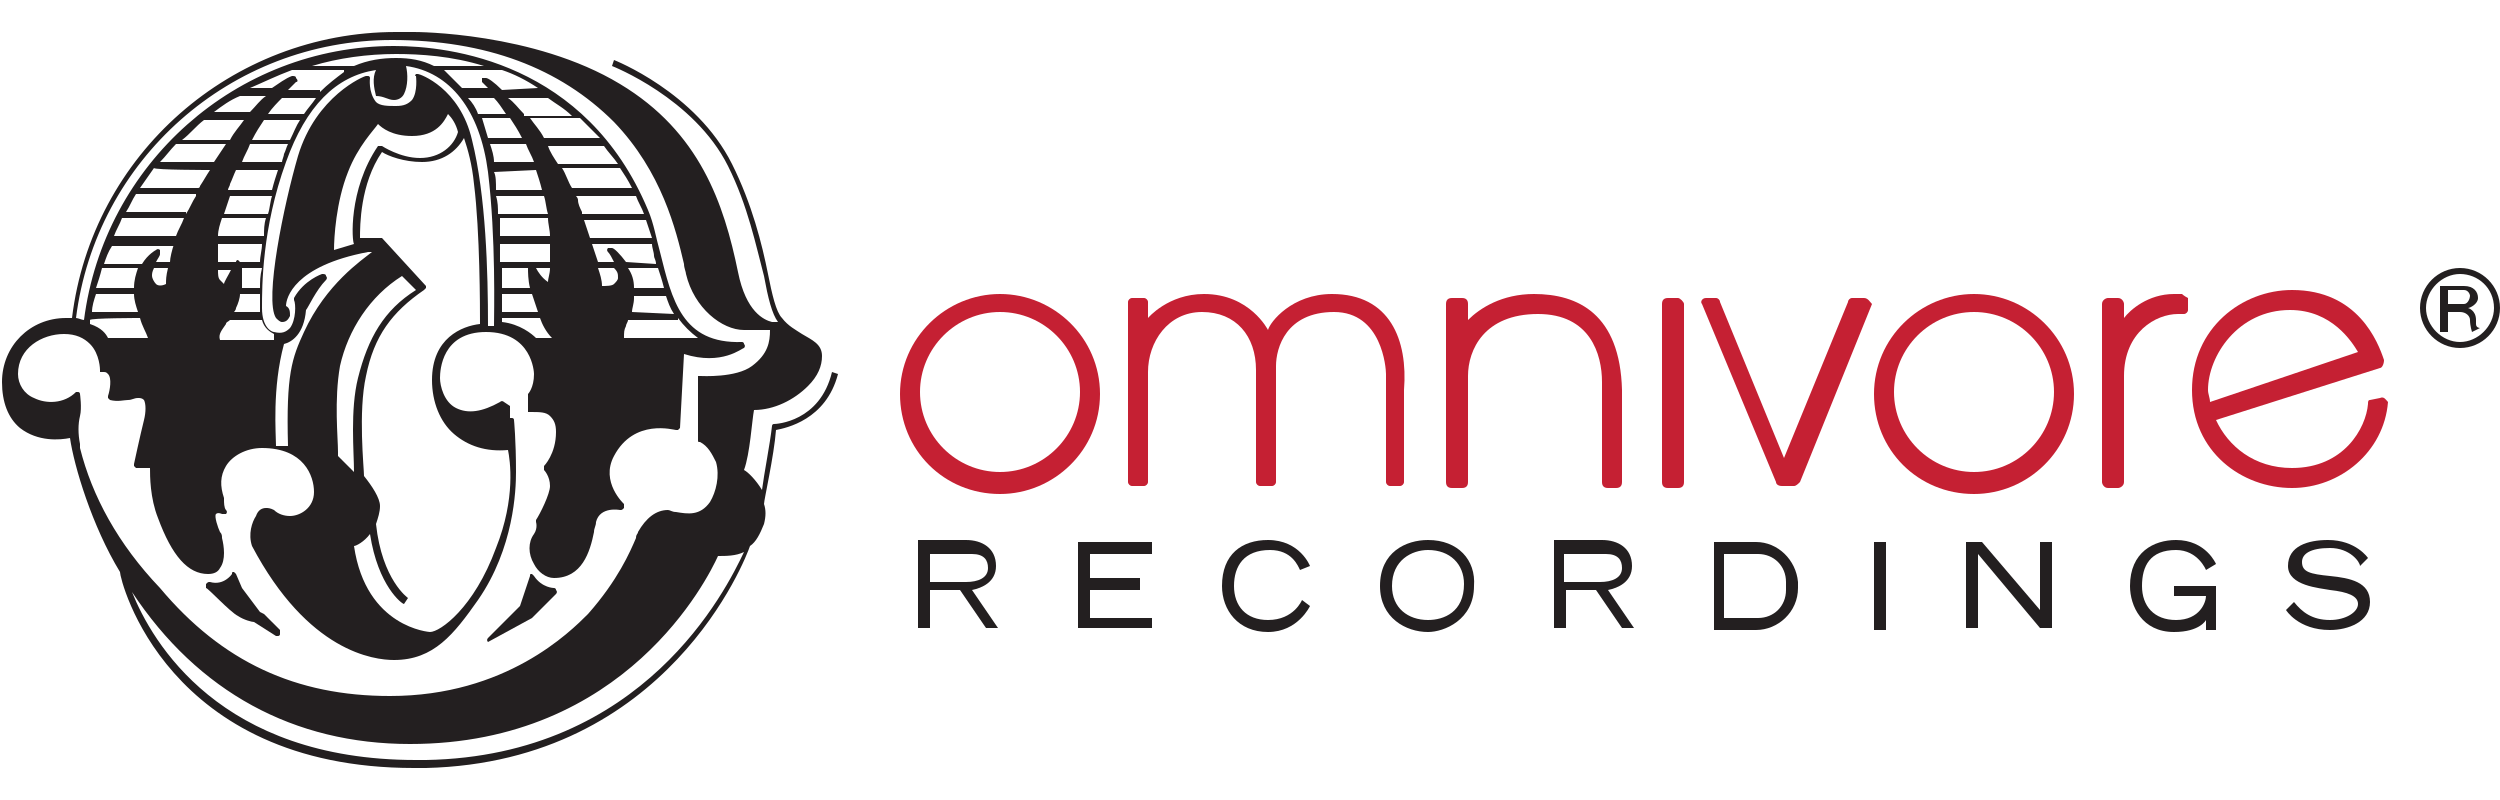 <?xml version="1.0" encoding="utf-8"?>
<!-- Generator: Adobe Illustrator 27.2.0, SVG Export Plug-In . SVG Version: 6.00 Build 0)  -->
<svg version="1.1" id="Layer_2" xmlns="http://www.w3.org/2000/svg" xmlns:xlink="http://www.w3.org/1999/xlink" x="0px" y="0px"
	 viewBox="0 0 125 40" style="enable-background:new 0 0 125 40;" xml:space="preserve">
<style type="text/css">
	.st0{fill:#231F20;}
	.st1{fill:#C52033;}
	.st2{fill:none;}
</style>
<g>
	<g>
		<g>
			<path class="st0" d="M37.5,27.3c0.3-0.2,0.5-0.6,0.7-1.1c0.1-0.4,0.1-0.7,0-1c0-0.2,0.5-2.4,0.6-3.7c0.5-0.1,2.5-0.5,3.1-2.8
				l-0.3-0.1c-0.6,2.5-2.8,2.6-2.9,2.6c-0.1,0-0.1,0.1-0.1,0.1c-0.1,0.9-0.4,2.4-0.5,3.2c-0.3-0.5-0.7-0.9-0.9-1
				c0.3-0.8,0.4-2.5,0.5-3c1,0,2-0.5,2.7-1.2c0.5-0.5,0.7-1,0.7-1.5c0-0.6-0.5-0.8-1-1.1c-0.3-0.2-0.7-0.4-1-0.8
				c-0.3-0.3-0.5-1.2-0.7-2.2c-0.3-1.5-0.8-3.5-1.8-5.5c-1.8-3.6-5.9-5.2-5.9-5.2l-0.1,0.3c0,0,4.1,1.6,5.8,5c1,2,1.4,4,1.8,5.5
				c0.2,1.1,0.4,1.9,0.7,2.3c-0.1,0-0.2,0-0.3,0c-0.4-0.1-1.3-0.5-1.7-2.5c-0.7-3.4-1.9-7-5.9-9.4c-4.3-2.6-10.2-2.6-10.3-2.6v0
				c-0.3,0-0.6,0-0.9,0c-8.2,0-15.2,6.1-16.2,14.3c-0.1,0-0.2,0-0.3,0c-1.8,0-3.2,1.4-3.2,3.2c0,1,0.3,1.8,0.9,2.3
				c0.9,0.7,2,0.6,2.5,0.5c0.2,1.4,1.1,4.4,2.5,6.7C6,29,8.3,38.4,20.7,38.4c0.2,0,0.4,0,0.6,0C33.4,38.1,37.3,27.9,37.5,27.3z
				 M4,22.4c0-0.1,0-0.1,0-0.2c-0.1-0.5-0.1-1,0-1.4c0.1-0.4,0-1.1,0-1.1c0,0,0-0.1-0.1-0.1c0,0-0.1,0-0.1,0
				c-0.6,0.6-1.5,0.6-2.1,0.3c-0.5-0.2-0.8-0.7-0.8-1.2c0-1.3,1.2-2,2.3-2c0.6,0,1,0.2,1.3,0.5c0.5,0.5,0.5,1.3,0.5,1.3
				c0,0,0,0.1,0,0.1c0,0,0.1,0,0.1,0c0.2,0,0.2,0,0.3,0.1c0.2,0.2,0.1,0.8,0,1.1c0,0,0,0.1,0,0.1c0,0,0.1,0.1,0.1,0.1
				c0.4,0.1,0.7,0,0.9,0c0.2,0,0.3-0.1,0.5-0.1c0.1,0,0.2,0,0.3,0.1c0.1,0.2,0.1,0.6,0,1c-0.2,0.8-0.5,2.2-0.5,2.2c0,0,0,0.1,0,0.1
				c0,0,0.1,0.1,0.1,0.1h0.7c0,0.4,0,1.5,0.4,2.5c0.7,1.9,1.5,2.8,2.5,2.8c0.3,0,0.5-0.1,0.6-0.3c0.3-0.4,0.2-1.1,0.1-1.5
				c0-0.1,0-0.2-0.1-0.3c-0.1-0.2-0.3-0.8-0.2-0.9c0.1-0.1,0.3,0,0.3,0c0.1,0,0.1,0,0.2,0c0,0,0.1-0.1,0-0.2
				c-0.1-0.1-0.1-0.4-0.1-0.5c0,0,0,0,0-0.1c-0.2-0.6-0.2-1.1,0.1-1.6c0.3-0.5,1-0.9,1.8-0.9c2.1,0,2.6,1.4,2.6,2.2
				c0,0.8-0.7,1.2-1.2,1.2c-0.3,0-0.6-0.1-0.8-0.3c-0.2-0.1-0.3-0.1-0.4-0.1c-0.2,0-0.4,0.1-0.5,0.4c-0.2,0.3-0.4,0.9-0.2,1.5
				c2.8,5.3,6.1,5.7,7.1,5.7c2,0,3-1.3,4.2-3c1.8-2.6,1.9-5.5,1.9-6.4c0-1.6-0.1-2.6-0.1-2.6c0-0.1-0.1-0.1-0.1-0.1h-0.1v-0.5
				c0,0,0-0.1,0-0.1l-0.3-0.2c0,0-0.1-0.1-0.2,0c-0.9,0.5-1.6,0.6-2.2,0.3c-0.6-0.3-0.8-1.1-0.8-1.5s0.1-2.3,2.3-2.3
				c2.3,0,2.4,2,2.4,2.1c0,0.7-0.3,1-0.3,1c0,0,0,0.1,0,0.1l0,0.7c0,0,0,0.1,0,0.1c0,0,0.1,0,0.1,0c0.5,0,0.8,0,1,0.2
				c0.2,0.2,0.3,0.4,0.3,0.8c0,1.1-0.6,1.7-0.6,1.7c0,0,0,0.1,0,0.1c0,0,0,0.1,0,0.1c0,0,0.3,0.3,0.3,0.8c0,0.4-0.5,1.4-0.7,1.7
				c0,0,0,0.1,0,0.1c0,0,0.1,0.3-0.1,0.6c-0.3,0.4-0.3,1,0,1.5c0.2,0.4,0.6,0.7,1,0.7c1.4,0,1.8-1.3,2-2.3c0-0.2,0.1-0.3,0.1-0.5
				c0.2-0.8,1.2-0.6,1.2-0.6c0.1,0,0.1,0,0.2-0.1c0-0.1,0-0.1,0-0.2c0,0-1.2-1.1-0.5-2.4c1-1.9,3-1.3,3.1-1.3c0,0,0.1,0,0.1,0
				c0,0,0.1-0.1,0.1-0.1l0.2-3.7c1.9,0.6,2.9-0.3,3-0.3c0,0,0.1-0.1,0-0.2c0-0.1-0.1-0.1-0.1-0.1c-3,0.1-3.5-2.1-4.1-4.5
				c-0.2-0.7-0.3-1.4-0.6-2.1c-3.1-7.4-9.9-8.2-12.7-8.2C11.8,2.3,5.2,8.2,4.2,16c-0.1,0-0.3-0.1-0.4-0.1C4.8,8,11.5,2,19.6,2
				c4.7,0,8.4,1.4,11.1,4.1c2.4,2.5,3.1,5.4,3.5,7.1c0,0.2,0.1,0.4,0.1,0.5c0.4,1.7,1.8,2.8,2.9,2.8c0.6,0,1,0,1.2,0
				c0,0,0.1,0,0.1,0c0,0.6-0.1,1.2-0.9,1.8c-0.8,0.6-2.5,0.5-2.6,0.5c0,0-0.1,0-0.1,0c0,0,0,0.1,0,0.1V22c0,0.1,0,0.1,0.1,0.1
				c0.4,0.2,0.6,0.6,0.8,1c0.2,0.7,0,1.5-0.3,2c-0.5,0.7-1.1,0.6-1.7,0.5c-0.2,0-0.3-0.1-0.4-0.1c-0.6,0-1.1,0.4-1.5,1.1
				c0,0.1-0.1,0.1-0.1,0.3c-0.3,0.7-0.9,2.1-2.4,3.8c-0.9,0.9-4.1,4.1-9.9,4.1c-4.7,0-8.4-1.7-11.5-5.4C5.9,27.2,4.6,24.8,4,22.4z
				 M31.6,15.6c0-0.2,0.1-0.4,0.1-0.7c0,0,0-0.1,0-0.1h1.6c0.1,0.3,0.2,0.6,0.4,0.9L31.6,15.6L31.6,15.6z M33.9,15.9
				c0.3,0.4,0.6,0.7,1,1h-3.7c0-0.3,0-0.4,0.1-0.6c0-0.1,0.1-0.2,0.1-0.3H33.9z M31.7,14.4c0-0.4-0.1-0.7-0.3-1h1.5
				c0.1,0.3,0.2,0.6,0.3,1H31.7z M31.3,13.1c-0.3-0.4-0.6-0.7-0.7-0.7c-0.1,0-0.1,0-0.2,0c0,0-0.1,0.1,0,0.2
				c0.1,0.1,0.2,0.3,0.3,0.5h-0.8c-0.1-0.3-0.2-0.6-0.3-0.9h3c0,0.2,0.1,0.4,0.1,0.6c0,0.1,0.1,0.2,0.1,0.4L31.3,13.1L31.3,13.1z
				 M30.9,13.9c0,0.1-0.1,0.2-0.2,0.3c-0.1,0.1-0.4,0.1-0.6,0.1c0-0.3-0.1-0.6-0.2-0.9h0.8C30.9,13.6,30.9,13.7,30.9,13.9z
				 M29.5,11.9c-0.1-0.3-0.2-0.6-0.3-0.9h3.1c0.1,0.3,0.2,0.6,0.3,0.9H29.5z M29.1,10.6c-0.1-0.2-0.2-0.4-0.2-0.6
				c0-0.1-0.1-0.2-0.1-0.2h3c0.1,0.3,0.3,0.6,0.4,0.9H29.1z M28.6,9.4c-0.2-0.3-0.3-0.7-0.5-1H31c0.2,0.3,0.4,0.6,0.6,1H28.6z
				 M27.9,8.2c-0.2-0.3-0.4-0.6-0.5-0.9h2.8c0.2,0.3,0.5,0.6,0.7,0.9H27.9z M23.6,7C23,4.4,21,3.7,20.9,3.7c0,0-0.1,0-0.1,0
				c0,0-0.1,0.1,0,0.1c0,0,0.1,0.8-0.2,1.2c-0.2,0.2-0.4,0.3-0.8,0.3S19,5.3,18.8,5.1c-0.4-0.5-0.3-1.2-0.3-1.2c0,0,0-0.1-0.1-0.1
				c0,0-0.1,0-0.1,0c-0.1,0-2.5,1-3.4,4c-0.7,2.4-1.7,7.2-1.1,8.1c0.1,0.1,0.2,0.2,0.3,0.2c0.2,0,0.3-0.1,0.4-0.3
				c0-0.2,0-0.4-0.2-0.5c0-0.4,0.4-2,4.1-2.7h0.2l0,0c-0.5,0.4-2.3,1.6-3.4,4c-0.6,1.3-0.9,2.1-0.8,5.7h-0.6c0-0.6-0.2-2.9,0.4-5.1
				c0.4-0.1,1-0.5,1.1-1.7c0.1-0.1,0.5-1,1-1.5c0,0,0.1-0.1,0-0.2c0-0.1-0.1-0.1-0.2-0.1c0,0-0.9,0.3-1.4,1.2c0,0,0,0.1,0,0.1
				c0.1,0.2,0.1,1-0.2,1.4c-0.2,0.2-0.4,0.3-0.8,0.2c-0.1,0-0.6-0.2-0.6-1.2c0-1.1,0-4,1.2-7.3c1-2.8,2.5-4.3,4.5-4.6
				c-0.2,0.4-0.1,0.9,0,1.3C19.2,4.8,19.4,5,19.7,5c0.2,0,0.4-0.1,0.5-0.3c0.2-0.4,0.2-1,0.1-1.4c2.2,0.3,3.7,2.2,4.1,5.3
				c0.4,3.3,0.3,7.1,0.3,7.7c-0.1,0-0.2,0-0.3,0C24.4,13.6,24.3,9.8,23.6,7z M17.7,23.6c-0.4-0.4-0.7-0.7-0.8-0.8c0,0,0-0.1,0-0.2
				c0-0.7-0.2-2.6,0.1-4.3c0.4-1.8,1.5-3.5,3.1-4.5l0.7,0.7c-1.6,1-2.4,2.4-2.9,4.4C17.5,20.5,17.7,22.6,17.7,23.6z M18.5,26.7
				c0.4,2.6,1.6,3.5,1.7,3.5l0.2-0.3c0,0-1.3-0.9-1.6-3.7l0,0c0.1-0.3,0.2-0.6,0.2-0.9c0-0.4-0.4-1-0.8-1.5c0-0.4-0.3-3.2,0.1-5
				c0.4-2,1.3-3.2,2.9-4.3c0,0,0.1-0.1,0.1-0.1c0,0,0-0.1,0-0.1l-2.2-2.4c0,0-0.1,0-0.1,0H18c0-0.6,0-2.7,1.1-4.3
				c0.3,0.2,1.1,0.5,2,0.5c1,0,1.7-0.5,2.1-1.2c0.2,0.6,0.4,1.3,0.5,2.3c0.3,2.4,0.3,6.2,0.3,7c-0.9,0.1-2.4,0.7-2.4,2.8
				c0,1.1,0.4,2.1,1.1,2.7c0.7,0.6,1.6,0.9,2.7,0.8c0.1,0.5,0.4,2.4-0.6,4.9c-1.1,3-2.8,4.2-3.3,4.2c0,0-3.2-0.2-3.8-4.3
				C17.8,27.3,18.2,27.1,18.5,26.7z M17.7,12.2c-0.3,0.1-0.7,0.2-1,0.3c0-0.6,0.1-2.4,0.7-3.9c0.5-1.3,1.3-2.1,1.5-2.4
				c0.2,0.2,0.7,0.6,1.7,0.6c1.2,0,1.6-0.7,1.8-1.1c0.2,0.2,0.4,0.5,0.5,0.9C22.7,7.3,22,7.9,21,7.9c-1,0-1.9-0.6-1.9-0.6
				c-0.1,0-0.2,0-0.2,0C17.4,9.5,17.6,12.1,17.7,12.2z M15,6c-0.2,0.3-0.3,0.6-0.5,1h-1.9c0.2-0.4,0.4-0.7,0.6-1H15z M13.4,5.7
				c0.2-0.3,0.5-0.6,0.7-0.8h1.7c-0.2,0.3-0.4,0.5-0.6,0.8H13.4z M14.4,7.2c-0.1,0.2-0.1,0.3-0.2,0.5c0,0.1-0.1,0.3-0.1,0.4h-2
				c0.1-0.3,0.3-0.6,0.4-0.9H14.4z M13.9,8.5c-0.1,0.3-0.2,0.6-0.3,1h-2.2c0-0.1,0.1-0.2,0.1-0.3c0.1-0.2,0.2-0.5,0.3-0.7H13.9z
				 M13.6,9.8c-0.1,0.3-0.1,0.6-0.2,0.9h-2.2c0.1-0.3,0.2-0.6,0.3-0.9H13.6z M13.3,10.9c-0.1,0.3-0.1,0.6-0.1,0.9h-2.3
				c0-0.3,0.1-0.6,0.2-0.9H13.3z M13.1,12.2c0,0.3-0.1,0.6-0.1,0.9H12c0,0-0.1-0.1-0.1-0.1c0,0-0.1,0-0.1,0.1h-0.9
				c0-0.3,0-0.6,0-0.9H13.1z M13,15.6h-1.3c0,0,0.1-0.1,0.1-0.2c0.1-0.2,0.2-0.5,0.2-0.7h1c0,0.2,0,0.3,0,0.5
				C13,15.3,13,15.5,13,15.6z M13,14.4h-0.9c0-0.4,0-0.7,0-1h1C13,13.8,13,14.1,13,14.4z M11.6,13.4c-0.2,0.4-0.4,0.7-0.4,0.8
				c0,0-0.1-0.1-0.2-0.2c-0.1-0.1-0.1-0.3-0.1-0.5H11.6z M11.3,16.2c0-0.1,0.1-0.1,0.2-0.2h1.6c0.1,0.4,0.4,0.6,0.6,0.7V17H11
				C10.9,16.7,11.1,16.5,11.3,16.2z M24.4,6.9c-0.1-0.3-0.2-0.7-0.3-1h1.4c0.2,0.3,0.4,0.6,0.6,1H24.4z M26.3,7.2
				c0.1,0.3,0.3,0.6,0.4,0.9h-2c0-0.3-0.1-0.6-0.2-0.9H26.3z M23.9,5.7c-0.1-0.3-0.3-0.6-0.5-0.8h1.3c0.2,0.2,0.4,0.5,0.6,0.8H23.9z
				 M24.7,8.6C24.7,8.5,24.7,8.5,24.7,8.6l2.1-0.1c0.1,0.3,0.2,0.6,0.3,1h-2.3C24.8,9.1,24.8,8.8,24.7,8.6z M27.2,9.8L27.2,9.8
				c0.1,0.3,0.1,0.6,0.2,0.9h-2.5c0-0.3,0-0.6-0.1-0.9C24.8,9.8,27.2,9.8,27.2,9.8z M27.4,10.9c0,0.3,0.1,0.6,0.1,0.9H25
				c0-0.3,0-0.6,0-0.9H27.4z M27.5,12.2c0,0.4,0,0.7,0,0.9H25c0-0.3,0-0.6,0-0.9H27.5z M25.1,14.7h1.5c0.1,0.3,0.2,0.6,0.3,0.9h-1.8
				C25.1,15.4,25.1,15,25.1,14.7z M26.8,13.4h0.7c0,0.3-0.1,0.5-0.1,0.7C27.1,13.9,26.9,13.6,26.8,13.4z M26.4,13.4
				c0,0.2,0,0.6,0.1,1h-1.4c0-0.3,0-0.6,0-1C25,13.4,26.4,13.4,26.4,13.4z M25.1,15.9H27c0.1,0.3,0.3,0.7,0.6,1h-0.8
				c-0.2-0.2-0.8-0.7-1.7-0.8C25.1,16.1,25.1,16,25.1,15.9z M27.2,6.9c-0.2-0.4-0.5-0.7-0.7-1h2.5c0.3,0.3,0.6,0.6,1,1H27.2z
				 M26.2,5.7c-0.3-0.3-0.5-0.6-0.8-0.8h2v0c0.4,0.3,0.8,0.5,1.2,0.9H26.2z M25.1,4.5c-0.4-0.4-0.7-0.6-0.8-0.6c-0.1,0-0.1,0-0.2,0
				c0,0.1,0,0.1,0,0.2c0,0,0.1,0.1,0.3,0.3h-1.3c-0.3-0.3-0.6-0.6-0.9-0.9h2.9v0c0.6,0.2,1.2,0.5,1.8,0.9L25.1,4.5L25.1,4.5z
				 M21.7,3.3c-0.6-0.3-1.2-0.4-1.9-0.4c-0.7,0-1.4,0.1-2.1,0.4v0h-2.1c1.3-0.4,2.8-0.6,4.2-0.6c1.2,0,2.8,0.1,4.4,0.6
				C24.2,3.3,21.7,3.3,21.7,3.3z M17.2,3.6c-0.4,0.3-0.8,0.6-1.2,1V4.5h-1.6c0.2-0.2,0.4-0.4,0.4-0.4c0.1,0,0.1-0.1,0-0.2
				c0-0.1-0.1-0.1-0.2-0.1c-0.3,0.1-0.7,0.4-1,0.6h-1.1c0.7-0.3,1.3-0.6,2.1-0.9H17.2z M13.3,4.8c-0.3,0.2-0.5,0.5-0.8,0.8h-1.8
				c0.4-0.3,0.8-0.6,1.3-0.8H13.3z M12.2,6c-0.2,0.3-0.5,0.6-0.7,1H9.1c0.4-0.3,0.7-0.7,1.1-1H12.2z M11.3,7.2
				c-0.2,0.3-0.4,0.6-0.6,0.9v0H8c0.3-0.3,0.5-0.6,0.8-0.9H11.3z M10.5,8.5C10.3,8.8,10.2,9,10,9.3c0,0,0,0.1-0.1,0.1H7
				c0.2-0.3,0.5-0.7,0.7-1C7.7,8.5,10.5,8.5,10.5,8.5z M9.8,9.8c-0.2,0.3-0.3,0.6-0.5,0.9v-0.1h-3c0.2-0.3,0.3-0.6,0.5-0.9H9.8z
				 M9.2,10.9c-0.1,0.3-0.3,0.6-0.4,0.9H5.7c0.1-0.3,0.3-0.6,0.4-0.9H9.2z M8.7,12.2c-0.1,0.3-0.2,0.7-0.2,0.9H7.8
				c0.1-0.2,0.2-0.3,0.2-0.4c0-0.1,0-0.1,0-0.2c0,0-0.1-0.1-0.2,0c0,0-0.4,0.2-0.7,0.7H5.2c0.1-0.3,0.2-0.6,0.4-0.9H8.7z M8.4,13.4
				c-0.1,0.4-0.1,0.6-0.1,0.8c-0.2,0.1-0.4,0.1-0.5,0c-0.1-0.1-0.2-0.3-0.2-0.4c0-0.1,0-0.2,0.1-0.4H8.4z M6.9,13.4
				c-0.1,0.3-0.2,0.6-0.2,1H4.8c0.1-0.3,0.2-0.6,0.3-1C5.1,13.4,6.9,13.4,6.9,13.4z M6.7,14.7c0,0.3,0.1,0.6,0.2,0.9H4.6
				c0-0.3,0.1-0.6,0.2-0.9H6.7z M7,15.9c0.1,0.4,0.3,0.7,0.4,1h-2c-0.1-0.2-0.3-0.5-0.9-0.7c0-0.1,0-0.1,0-0.2
				C4.5,15.9,7,15.9,7,15.9z M21.3,38c-0.2,0-0.4,0-0.5,0c-9.8,0-13.2-5.9-14.2-8.4c3.3,5,8.1,7.6,13.9,7.6
				c10.8,0,14.9-8.3,15.4-9.4c0.4,0,0.9,0,1.3-0.2C36.3,29.5,32.2,37.8,21.3,38z"/>
			<path class="st0" d="M24.4,32.1C24.4,32.1,24.4,32.1,24.4,32.1l2.2-1.2c0,0,0,0,0,0l1.2-1.2c0,0,0.1-0.1,0-0.2
				c0-0.1-0.1-0.1-0.1-0.1c0,0-0.6,0-1-0.6c0,0-0.1-0.1-0.1-0.1c-0.1,0-0.1,0-0.1,0.1l-0.5,1.5l-1.6,1.6c0,0-0.1,0.1,0,0.2
				C24.3,32.1,24.3,32.1,24.4,32.1z"/>
			<path class="st0" d="M11.9,30.8c0.3,0.2,0.7,0.3,0.8,0.3l1.1,0.7c0,0,0.1,0,0.1,0c0,0,0.1,0,0.1-0.1c0-0.1,0-0.1,0-0.2l-0.8-0.8
				L13,30.6l-0.9-1.2l-0.3-0.7c0,0-0.1-0.1-0.1-0.1c-0.1,0-0.1,0-0.1,0.1c0,0-0.4,0.6-1.1,0.4c-0.1,0-0.1,0-0.2,0.1
				c0,0.1,0,0.1,0,0.2C10.4,29.4,11.5,30.6,11.9,30.8z"/>
		</g>
	</g>
	<path class="st1" d="M50,14.7c-2.7,0-5,2.2-5,5s2.2,5,5,5c2.7,0,5-2.2,5-5S52.7,14.7,50,14.7z M50,23.6c-2.2,0-4-1.8-4-4s1.8-4,4-4
		c2.2,0,4,1.8,4,4S52.2,23.6,50,23.6z"/>
	<path class="st1" d="M98.7,14.7c-2.7,0-5,2.2-5,5s2.2,5,5,5c2.7,0,5-2.2,5-5S101.4,14.7,98.7,14.7z M98.7,23.6c-2.2,0-4-1.8-4-4
		s1.8-4,4-4c2.2,0,4,1.8,4,4S100.9,23.6,98.7,23.6z"/>
	<path class="st1" d="M66.6,14.7c-2,0-3.1,1.4-3.2,1.8c0,0-0.9-1.8-3.2-1.8c-1.8,0-2.8,1.2-2.8,1.2v-0.8c0-0.1-0.1-0.2-0.2-0.2h-0.6
		c-0.1,0-0.2,0.1-0.2,0.2v9c0,0.1,0.1,0.2,0.2,0.2h0.6c0.1,0,0.2-0.1,0.2-0.2v-5.5c0-1.5,1-3,2.7-3c1.7,0,2.7,1.2,2.7,2.9v5.6
		c0,0.1,0.1,0.2,0.2,0.2h0.6c0.1,0,0.2-0.1,0.2-0.2v-5.8c0-0.9,0.5-2.7,2.9-2.7c2.4,0,2.6,2.8,2.6,3.1v5.4c0,0.1,0.1,0.2,0.2,0.2
		h0.5c0.1,0,0.2-0.1,0.2-0.2v-4.6C70.4,17,69.5,14.7,66.6,14.7z"/>
	<path class="st1" d="M76.7,14.7c-1.6,0-2.7,0.7-3.3,1.3v-0.8c0-0.2-0.1-0.3-0.3-0.3h-0.5c-0.2,0-0.3,0.1-0.3,0.3v8.9
		c0,0.2,0.1,0.3,0.3,0.3h0.5c0.2,0,0.3-0.1,0.3-0.3v-5.3c0-1.3,0.8-3.1,3.5-3.1c2.6,0,3.2,2,3.2,3.4v5c0,0.2,0.1,0.3,0.3,0.3h0.4
		c0.2,0,0.3-0.1,0.3-0.3v-4.6C81,15.7,78.9,14.7,76.7,14.7z"/>
	<path class="st1" d="M83.9,14.9h-0.5c-0.2,0-0.3,0.1-0.3,0.3v8.9c0,0.2,0.1,0.3,0.3,0.3h0.5c0.2,0,0.3-0.1,0.3-0.3v-8.9
		C84.2,15.1,84,14.9,83.9,14.9z"/>
	<path class="st1" d="M93.2,14.9h-0.6c-0.1,0-0.2,0.1-0.2,0.2l-3.2,7.8L86,15.1c0-0.1-0.1-0.2-0.2-0.2h-0.5c-0.2,0-0.3,0.2-0.2,0.3
		l3.7,8.9c0,0.1,0.1,0.2,0.3,0.2h0.6c0.1,0,0.2-0.1,0.3-0.2l3.6-8.9C93.5,15.1,93.4,14.9,93.2,14.9z"/>
	<path class="st1" d="M109.1,14.7h-0.4c-1.3,0-2.2,0.8-2.5,1.2v-0.7c0-0.1-0.1-0.3-0.3-0.3h-0.5c-0.1,0-0.3,0.1-0.3,0.3v8.9
		c0,0.1,0.1,0.3,0.3,0.3h0.5c0.1,0,0.3-0.1,0.3-0.3v-5.3c0-2.2,1.6-3.1,2.7-3.1h0.3c0.1,0,0.2-0.1,0.2-0.2v-0.6
		C109.2,14.8,109.1,14.7,109.1,14.7z"/>
	<path class="st1" d="M119,19.9l-0.5,0.1c-0.1,0-0.1,0.1-0.1,0.2c-0.1,1.2-1.2,3.2-3.8,3.2c-1.9,0-3.2-1.1-3.8-2.4l8.2-2.6
		c0.1,0,0.2-0.2,0.2-0.4c-0.3-0.9-1.3-3.5-4.6-3.5c-2.5,0-5,1.9-5,5c0,3.1,2.5,4.9,5,4.9c2.4,0,4.6-1.8,4.8-4.3
		C119.3,20,119.2,19.8,119,19.9z M114.5,15.5c2.1,0,3.1,1.6,3.4,2.1l-7.4,2.5c0-0.2-0.1-0.4-0.1-0.6
		C110.4,17.8,111.9,15.5,114.5,15.5z"/>
	<polygon class="st0" points="57.6,27.7 57.6,27.1 53.9,27.1 53.9,31.4 57.6,31.4 57.6,30.9 54.5,30.9 54.5,29.5 57,29.5 57,28.9 
		54.5,28.9 54.5,27.7 	"/>
	<path class="st0" d="M49.9,31.4l-1.3-1.9c0.5-0.1,1.2-0.4,1.2-1.2c0-0.9-0.7-1.3-1.5-1.3c-0.9,0-2.4,0-2.4,0v4.4h0.6v-1.9
		c0.2,0,0.9,0,1.5,0l1.3,1.9H49.9z M46.5,27.7c0,0,1.5,0,2.1,0c0.6,0,0.8,0.3,0.8,0.7c0,0.5-0.5,0.7-1.1,0.7c-0.5,0-1.5,0-1.8,0
		V27.7z"/>
	<path class="st0" d="M81.7,31.4l-1.3-1.9c0.5-0.1,1.2-0.4,1.2-1.2c0-0.9-0.7-1.3-1.5-1.3s-2.4,0-2.4,0v4.4h0.6v-1.9
		c0.2,0,0.9,0,1.5,0l1.3,1.9H81.7z M78.2,27.7c0,0,1.5,0,2.1,0s0.8,0.3,0.8,0.7c0,0.5-0.5,0.7-1.1,0.7c-0.5,0-1.5,0-1.8,0V27.7z"/>
	<path class="st0" d="M65,28.5l0.5-0.2c0,0-0.5-1.3-2.1-1.3c-1.3,0-2.3,0.7-2.3,2.3c0,1.2,0.8,2.3,2.3,2.3s2.1-1.3,2.1-1.3L65.1,30
		c0,0-0.4,1-1.7,1c-1.1,0-1.7-0.7-1.7-1.7s0.5-1.8,1.8-1.8C64.6,27.5,64.9,28.3,65,28.5z"/>
	<path class="st0" d="M71.4,27c-1.1,0-2.4,0.6-2.4,2.3c0,1.6,1.3,2.3,2.4,2.3c0.8,0,2.3-0.6,2.3-2.3C73.8,28,72.9,27,71.4,27z
		 M71.4,31c-1,0-1.8-0.6-1.8-1.7c0-1.3,1-1.8,1.8-1.8c1.1,0,1.8,0.7,1.8,1.7C73.2,30.6,72.2,31,71.4,31z"/>
	<path class="st0" d="M87.8,27.1h-2.1v4.4h2.1c1.1,0,2.1-0.9,2.1-2.1v-0.3C89.8,28,88.9,27.1,87.8,27.1z M89.3,29.5
		c0,0.8-0.6,1.4-1.4,1.4h-1.7v-3.2h1.7c0.8,0,1.4,0.6,1.4,1.4V29.5z"/>
	<rect x="93.7" y="27.1" class="st0" width="0.6" height="4.4"/>
	<polygon class="st0" points="98.3,31.4 98.3,27.1 99.1,27.1 102,30.5 102,27.1 102.6,27.1 102.6,31.4 102,31.4 98.9,27.7 
		98.9,31.4 	"/>
	<path class="st0" d="M110.3,28.5l0.5-0.3c0,0-0.5-1.2-2-1.2c-1.1,0-2.3,0.6-2.3,2.3c0,1,0.6,2.3,2.2,2.3c1.3,0,1.6-0.6,1.6-0.6v0.5
		h0.5v-2.2h-2.1v0.5h1.6c0,0.3-0.3,1.2-1.5,1.2c-1.1,0-1.7-0.7-1.7-1.7s0.4-1.8,1.7-1.8C109.9,27.5,110.3,28.5,110.3,28.5z"/>
	<path class="st0" d="M118,28.3l0.4-0.4c0,0-0.6-0.9-2-0.9c-1,0-2,0.3-2,1.3c0,1,1.6,1.1,2.1,1.2c0.9,0.1,1.4,0.3,1.4,0.7
		s-0.6,0.8-1.4,0.8c-0.9,0-1.4-0.4-1.8-0.9l-0.4,0.4c0,0,0.6,1,2.2,1c0.9,0,2-0.4,2-1.4c0-1-1-1.2-2-1.3c-1-0.1-1.4-0.2-1.4-0.7
		c0-0.4,0.4-0.7,1.4-0.7S118,28.1,118,28.3z"/>
	<path class="st0" d="M124,16.4c0,0-0.2,0-0.2-0.2c0-0.1,0-0.1,0-0.2c0-0.5-0.4-0.6-0.4-0.6c0.1,0,0.5-0.2,0.5-0.5
		c0-0.3-0.2-0.6-0.7-0.6c-0.4,0-1.2,0-1.2,0v2.3h0.4v-1c0.1,0,0.3,0,0.6,0c0.3,0,0.5,0.2,0.5,0.4c0,0.3,0.1,0.6,0.1,0.6
		S124,16.4,124,16.4C124.1,16.4,124,16.4,124,16.4z M123.2,15.2h-0.8v-0.7h0.8c0.2,0,0.3,0.2,0.3,0.3S123.4,15.2,123.2,15.2z"/>
	<g>
		<path class="st0" d="M123,17.4c-1.1,0-2-0.9-2-2s0.9-2,2-2s2,0.9,2,2S124.1,17.4,123,17.4z M123,13.7c-0.9,0-1.7,0.8-1.7,1.7
			c0,0.9,0.8,1.7,1.7,1.7c0.9,0,1.7-0.8,1.7-1.7C124.7,14.4,123.9,13.7,123,13.7z"/>
	</g>
</g>
<rect class="st2" width="125" height="40"/>
</svg>

